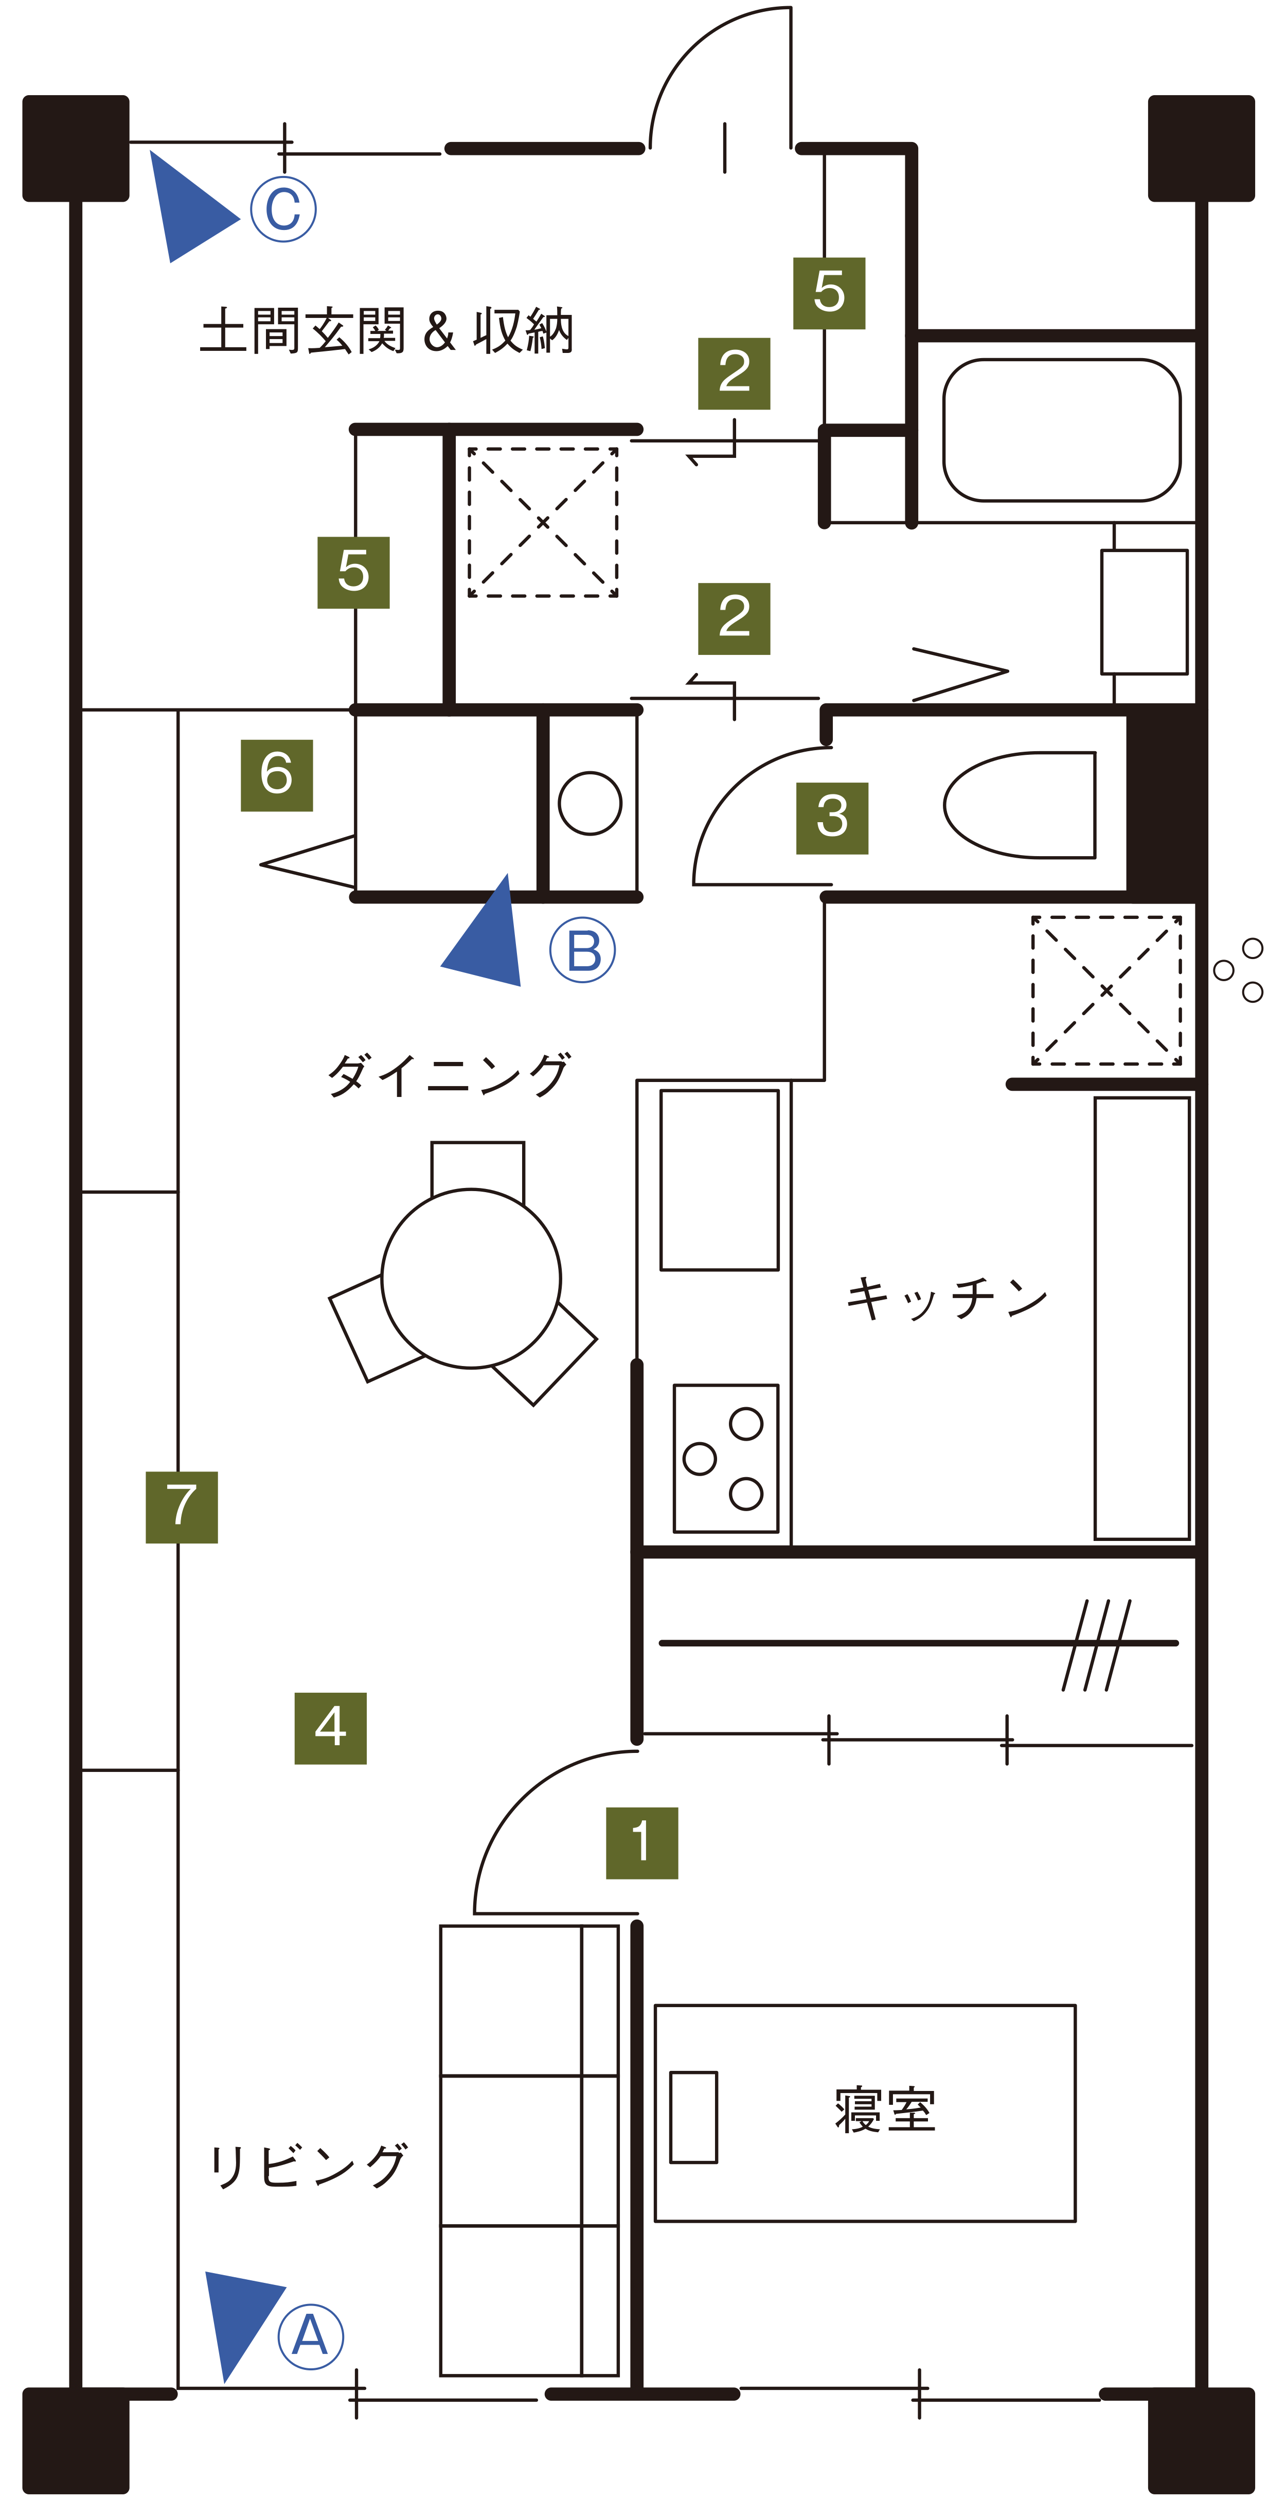 <?xml version="1.0" encoding="utf-8"?>
<!-- Generator: Adobe Illustrator 28.3.0, SVG Export Plug-In . SVG Version: 6.00 Build 0)  -->
<svg version="1.1" id="レイヤー_1" xmlns="http://www.w3.org/2000/svg" xmlns:xlink="http://www.w3.org/1999/xlink" x="0px"
	 y="0px" viewBox="0 0 426 828" style="enable-background:new 0 0 426 828;" xml:space="preserve">
<style type="text/css">
	.st0{fill:none;stroke:#FFFFFF;stroke-width:0.878;}
	.st1{fill:#FFFFFF;}
	.st2{fill:none;stroke:#FFFFFF;stroke-width:0.885;}
	.st3{fill:#231815;}
	.st4{fill:none;stroke:#231815;stroke-width:4.393;stroke-linecap:round;stroke-linejoin:round;stroke-miterlimit:10;}
	.st5{fill:none;stroke:#231815;stroke-width:1.099;stroke-linecap:round;stroke-miterlimit:10;}
	.st6{fill:none;stroke:#231815;stroke-width:1.099;stroke-linecap:round;stroke-linejoin:round;stroke-miterlimit:10;}
	.st7{fill:none;stroke:#231815;stroke-width:1.099;stroke-linecap:round;stroke-linejoin:round;}
	.st8{fill:none;stroke:#231815;stroke-width:1.099;stroke-linecap:round;stroke-linejoin:round;stroke-dasharray:4.039,4.039;}
	.st9{fill:none;stroke:#231815;stroke-width:1.099;stroke-linecap:round;stroke-linejoin:round;stroke-dasharray:4.311,4.311;}
	.st10{fill:none;stroke:#395CA3;stroke-width:0.685;}
	.st11{fill:#395CA3;}
	.st12{fill:none;stroke:#231815;stroke-width:0.685;stroke-linecap:round;stroke-linejoin:round;stroke-miterlimit:10;}
	.st13{fill:none;stroke:#231815;stroke-width:1.093;stroke-linecap:round;stroke-miterlimit:10;}
	.st14{fill:none;stroke:#231815;stroke-width:2.189;stroke-linecap:round;stroke-miterlimit:10;}
	.st15{fill:none;stroke:#231815;stroke-width:1.093;stroke-linecap:round;stroke-linejoin:round;stroke-miterlimit:10;}
	.st16{fill:none;stroke:#231815;stroke-width:4.379;stroke-linecap:round;stroke-linejoin:round;stroke-miterlimit:10;}
	.st17{fill:none;stroke:#231815;stroke-width:1.093;stroke-linecap:round;stroke-linejoin:round;}
	.st18{fill:none;stroke:#231815;stroke-width:1.093;stroke-linecap:round;stroke-linejoin:round;stroke-dasharray:4.027,4.027;}
	.st19{fill:none;stroke:#231815;stroke-width:1.093;stroke-linecap:round;stroke-linejoin:round;stroke-dasharray:4.298,4.298;}
	.st20{filter:url(#Adobe_OpacityMaskFilter);}
	.st21{fill:url(#SVGID_00000092453324354428430730000014954121896423644843_);}
	.st22{mask:url(#SVGID_00000029758312767562512970000017848143951152469159_);}
	.st23{clip-path:url(#SVGID_00000119824506050426985940000005984940979383470484_);fill:#395CA3;}
	.st24{filter:url(#Adobe_OpacityMaskFilter_00000158031272231695909590000017158578657397637310_);}
	.st25{fill:url(#SVGID_00000039135683444189931020000006320058248937384884_);}
	.st26{mask:url(#SVGID_00000039821752646445983980000013857158749313546422_);}
	.st27{clip-path:url(#SVGID_00000039846987862305218360000007716938200571401868_);fill:#395CA3;}
	.st28{filter:url(#Adobe_OpacityMaskFilter_00000182500863089842831340000000116069617397594534_);}
	.st29{fill:url(#SVGID_00000174603478039075455330000004230704419875435150_);}
	.st30{mask:url(#SVGID_00000130628403782811366700000004555285496317097891_);}
	.st31{clip-path:url(#SVGID_00000003819673114748468120000004155535284099003292_);fill:#395CA3;}
	.st32{fill:#60672A;}
</style>
<g>
	<ellipse class="st10" cx="103" cy="774" rx="10.7" ry="10.7"/>
	<g>
		<path class="st11" d="M103.7,766.3l4.9,13.3h-1.7l-1.1-3h-6.3l-1.1,3h-1.8l4.9-13.3H103.7z M102.7,767.9l-2.6,7.4h5.3L102.7,767.9
			z"/>
	</g>
	<ellipse class="st10" cx="193" cy="314.6" rx="10.7" ry="10.7"/>
	<g>
		<path class="st11" d="M194.7,308.1c2.6,0,3.8,1.6,3.8,3.4c0,2-1.4,2.6-1.9,2.9c0.7,0.3,2.4,0.9,2.4,3.3c0,1.2-0.6,3.8-4.1,3.8
			h-6.3v-13.3H194.7z M190.2,309.6v4.4h4.1c2,0,2.5-1.3,2.5-2.2c0-0.6-0.2-2.2-2.5-2.2H190.2z M190.2,315.2v4.8h4.3
			c1.7,0,2.7-1,2.7-2.4c0-1-0.5-2.4-2.8-2.4H190.2z"/>
	</g>
	<ellipse class="st10" cx="93.9" cy="69.3" rx="10.7" ry="10.7"/>
	<g>
		<path class="st11" d="M97.6,67.1c-0.2-2.8-2.1-3.5-3.5-3.5c-2.7,0-4.1,2.8-4.1,5.7c0,3.8,1.9,5.4,4.1,5.4c1,0,3.3-0.4,3.5-3.7h1.7
			c-0.2,1-0.8,5.2-5.2,5.2c-4.1,0-5.8-3.4-5.8-6.9c0-3.5,1.7-7.2,5.7-7.2c0.6,0,4.5,0,5.2,5H97.6z"/>
	</g>
	<path class="st12" d="M405.4,324.6c-1.8,0-3.2-1.4-3.2-3.2c0-1.8,1.4-3.2,3.2-3.2s3.2,1.4,3.2,3.2
		C408.6,323.1,407.2,324.6,405.4,324.6z"/>
	<path class="st12" d="M415,317.3c-1.8,0-3.2-1.4-3.2-3.2c0-1.8,1.4-3.2,3.2-3.2s3.2,1.4,3.2,3.2C418.2,315.8,416.8,317.3,415,317.3
		z"/>
	<ellipse class="st12" cx="415" cy="328.6" rx="3.2" ry="3.2"/>
	<line class="st13" x1="209.2" y1="146" x2="271.1" y2="146"/>
	<polyline class="st13" points="243.3,139 243.3,151.1 228.2,151.1 230.7,153.9 	"/>
	<line class="st13" x1="209.2" y1="231.3" x2="271.1" y2="231.3"/>
	<polyline class="st13" points="243.3,238.3 243.3,226.2 228.2,226.2 230.7,223.4 	"/>
	<rect x="362.8" y="363.6" class="st13" width="31.2" height="146.2"/>
	<rect x="146" y="737.2" class="st13" width="46.7" height="49.6"/>
	<rect x="192.7" y="737.2" class="st13" width="12.1" height="49.6"/>
	<rect x="146" y="687.6" class="st13" width="46.7" height="49.6"/>
	<rect x="192.7" y="687.6" class="st13" width="12.1" height="49.6"/>
	<rect x="146" y="637.9" class="st13" width="46.7" height="49.6"/>
	<rect x="192.7" y="637.9" class="st13" width="12.1" height="49.6"/>
	<rect x="143.1" y="378.4" class="st13" width="30.4" height="30.3"/>
	<polygon class="st13" points="109.2,430 121.8,457.6 149.5,445.1 136.9,417.5 	"/>
	<polygon class="st13" points="175.6,422.6 154.6,444.5 176.7,465.4 197.6,443.5 	"/>
	<line class="st13" x1="335.4" y1="576.2" x2="272.6" y2="576.2"/>
	<line class="st13" x1="277.3" y1="574.2" x2="213.6" y2="574.2"/>
	<line class="st13" x1="274.6" y1="584.2" x2="274.6" y2="568.3"/>
	<line class="st13" x1="394.8" y1="578.1" x2="331.8" y2="578.1"/>
	<line class="st13" x1="333.6" y1="584.2" x2="333.6" y2="568.3"/>
	<line class="st14" x1="219.3" y1="544.2" x2="389.5" y2="544.2"/>
	<line class="st13" x1="374.3" y1="530.2" x2="366.5" y2="559.7"/>
	<line class="st13" x1="367.2" y1="530.2" x2="359.4" y2="559.7"/>
	<line class="st13" x1="360.1" y1="530.2" x2="352.2" y2="559.7"/>
	<rect x="217.1" y="664.2" class="st15" width="139.1" height="71.5"/>
	<rect x="222.2" y="686.4" class="st15" width="15.2" height="29.8"/>
	<rect x="9.6" y="792.9" class="st3" width="31.1" height="31"/>
	<rect x="9.6" y="792.9" class="st16" width="31.1" height="31"/>
	<rect x="382.5" y="792.9" class="st3" width="31.1" height="31"/>
	<rect x="382.5" y="792.9" class="st16" width="31.1" height="31"/>
	<rect x="9.6" y="33.7" class="st3" width="31.1" height="31"/>
	<rect x="9.6" y="33.7" class="st16" width="31.1" height="31"/>
	<rect x="382.5" y="33.7" class="st3" width="31.1" height="31"/>
	<rect x="382.5" y="33.7" class="st16" width="31.1" height="31"/>
	<line class="st13" x1="43.3" y1="47.1" x2="96.7" y2="47.1"/>
	<line class="st13" x1="92.4" y1="51" x2="145.7" y2="51"/>
	<line class="st13" x1="94.3" y1="41" x2="94.3" y2="57"/>
	<line class="st13" x1="118.1" y1="784.9" x2="118.1" y2="800.8"/>
	<polyline class="st13" points="120.8,791 59,791 59,235.3 	"/>
	<line class="st13" x1="115.9" y1="794.9" x2="177.7" y2="794.9"/>
	<line class="st13" x1="304.6" y1="784.9" x2="304.6" y2="800.8"/>
	<line class="st13" x1="245.5" y1="791" x2="307.3" y2="791"/>
	<line class="st13" x1="302.4" y1="794.9" x2="364.2" y2="794.9"/>
	<line class="st15" x1="240.1" y1="57" x2="240.1" y2="41"/>
	<path class="st15" d="M215.4,49c0-25.7,20.9-46.5,46.6-46.5V49"/>
	<line class="st15" x1="398.1" y1="173.1" x2="273.7" y2="173.1"/>
	<path class="st15" d="M377.8,119.1c7.3,0,13.2,5.9,13.2,13.1v20.6c0,7.2-5.9,13.1-13.2,13.1h-51.9c-7.3,0-13.2-5.9-13.2-13.1v-20.6
		c0-7.2,5.9-13.1,13.2-13.1H377.8z"/>
	<polyline class="st15" points="302.7,214.9 333.8,222.3 302.7,232 	"/>
	<path class="st15" d="M362.8,249.3h-18.4c-17.4,0-31.5,7.8-31.5,17.4c0,9.6,14.1,17.4,31.5,17.4h18.3V249.3z"/>
	<polyline class="st17" points="344.4,352.4 342.2,352.4 342.2,350.2 	"/>
	<line class="st18" x1="342.2" y1="346.2" x2="342.2" y2="308"/>
	<polyline class="st17" points="342.2,306 342.2,303.8 344.4,303.8 	"/>
	<line class="st18" x1="348.5" y1="303.8" x2="386.8" y2="303.8"/>
	<polyline class="st17" points="388.8,303.8 391,303.8 391,306 	"/>
	<line class="st18" x1="391" y1="310" x2="391" y2="348.2"/>
	<polyline class="st17" points="391,350.2 391,352.4 388.8,352.4 	"/>
	<line class="st18" x1="384.8" y1="352.4" x2="346.4" y2="352.4"/>
	<line class="st17" x1="391" y1="352.4" x2="389.5" y2="350.9"/>
	<line class="st19" x1="386.4" y1="347.8" x2="345.3" y2="306.8"/>
	<line class="st17" x1="343.8" y1="305.3" x2="342.2" y2="303.8"/>
	<line class="st17" x1="391" y1="303.8" x2="389.5" y2="305.3"/>
	<line class="st19" x1="386.4" y1="308.4" x2="345.3" y2="349.3"/>
	<line class="st17" x1="343.8" y1="350.9" x2="342.2" y2="352.4"/>
	<polyline class="st17" points="157.7,197.4 155.5,197.4 155.5,195.2 	"/>
	<line class="st18" x1="155.5" y1="191.2" x2="155.5" y2="152.9"/>
	<polyline class="st17" points="155.5,150.9 155.5,148.7 157.7,148.7 	"/>
	<line class="st18" x1="161.7" y1="148.7" x2="200.1" y2="148.7"/>
	<polyline class="st17" points="202.1,148.7 204.3,148.7 204.3,150.9 	"/>
	<line class="st18" x1="204.3" y1="155" x2="204.3" y2="193.2"/>
	<polyline class="st17" points="204.3,195.2 204.3,197.4 202.1,197.4 	"/>
	<line class="st18" x1="198" y1="197.4" x2="159.7" y2="197.4"/>
	<line class="st17" x1="204.3" y1="197.4" x2="202.7" y2="195.8"/>
	<line class="st19" x1="199.7" y1="192.8" x2="158.6" y2="151.8"/>
	<line class="st17" x1="157.1" y1="150.3" x2="155.5" y2="148.7"/>
	<line class="st17" x1="204.3" y1="148.7" x2="202.7" y2="150.3"/>
	<line class="st19" x1="199.7" y1="153.3" x2="158.6" y2="194.3"/>
	<line class="st17" x1="157.1" y1="195.8" x2="155.5" y2="197.4"/>
	<line class="st15" x1="369.1" y1="223.2" x2="369.1" y2="235.1"/>
	<line class="st15" x1="369.1" y1="173.1" x2="369.1" y2="182.3"/>
	<rect x="365" y="182.3" class="st15" width="28.3" height="40.9"/>
	<rect x="211" y="357.8" class="st15" width="51.1" height="156.2"/>
	<rect x="223.4" y="458.8" class="st15" width="34.3" height="48.6"/>
	<rect x="219" y="361.2" class="st15" width="38.8" height="59.4"/>
	<path class="st15" d="M231.8,488.3c-2.8,0-5.2-2.3-5.2-5.1c0-2.8,2.3-5.1,5.2-5.1s5.2,2.3,5.2,5.1C237,486,234.6,488.3,231.8,488.3
		z"/>
	<path class="st15" d="M247.2,476.7c-2.8,0-5.2-2.3-5.2-5.1c0-2.8,2.3-5.1,5.2-5.1c2.8,0,5.2,2.3,5.2,5.1
		C252.4,474.4,250,476.7,247.2,476.7z"/>
	<path class="st15" d="M247.2,489.7c-2.8,0-5.2,2.3-5.2,5.1c0,2.8,2.3,5.1,5.2,5.1c2.8,0,5.2-2.3,5.2-5.1
		C252.4,492,250,489.7,247.2,489.7z"/>
	<line class="st13" x1="203" y1="606.6" x2="219" y2="606.6"/>
	<path class="st13" d="M211.2,580c-29.8,0-54,24.1-54,53.8h54"/>
	<line class="st13" x1="282.1" y1="270.6" x2="268.6" y2="270.6"/>
	<path class="st13" d="M275.4,247.6c-25.2,0-45.6,20.3-45.6,45.4h45.6"/>
	<polyline class="st16" points="398.1,49.2 398.1,792.9 366.2,792.9 	"/>
	<polyline class="st16" points="265.5,49.2 302,49.2 302,142.5 273.1,142.5 273.1,173.1 	"/>
	<line class="st16" x1="182.6" y1="792.9" x2="243.1" y2="792.9"/>
	<line class="st16" x1="302" y1="111.2" x2="397.4" y2="111.2"/>
	<polyline class="st16" points="25.1,49.2 25.1,792.9 56.7,792.9 	"/>
	<line class="st16" x1="211.6" y1="49.2" x2="149.4" y2="49.2"/>
	<polyline class="st16" points="398.1,235.1 273.7,235.1 273.7,244.9 	"/>
	<line class="st16" x1="273.7" y1="297.1" x2="397.4" y2="297.1"/>
	<polyline class="st16" points="397.4,514 211,514 211,576 	"/>
	<rect x="375.3" y="236.4" class="st3" width="22.1" height="60.7"/>
	<rect x="375.3" y="236.4" class="st16" width="22.1" height="60.7"/>
	<line class="st15" x1="273.1" y1="142.5" x2="273.1" y2="49.2"/>
	<line class="st16" x1="211" y1="792.9" x2="211" y2="637.9"/>
	<line class="st16" x1="211" y1="452" x2="211" y2="514"/>
	<line class="st16" x1="335.3" y1="359.1" x2="398.1" y2="359.1"/>
	<polyline class="st15" points="273.1,297.1 273.1,357.8 262.1,357.8 	"/>
	<line class="st16" x1="302" y1="173.2" x2="302" y2="142.5"/>
	<line class="st16" x1="211" y1="142.2" x2="117.7" y2="142.2"/>
	<line class="st16" x1="211" y1="235.1" x2="117.7" y2="235.1"/>
	<line class="st16" x1="117.8" y1="297.1" x2="211" y2="297.1"/>
	<line class="st16" x1="179.9" y1="297.1" x2="179.9" y2="235.1"/>
	<line class="st16" x1="148.8" y1="235.1" x2="148.8" y2="142.2"/>
	<line class="st13" x1="211" y1="297.1" x2="211" y2="235.1"/>
	<path class="st13" d="M195.5,255.9c-5.6,0-10.2,4.6-10.2,10.2c0,5.6,4.6,10.2,10.2,10.2c5.6,0,10.2-4.6,10.2-10.2
		C205.8,260.5,201.2,255.9,195.5,255.9z"/>
	<line class="st13" x1="117.8" y1="297.1" x2="117.8" y2="142.2"/>
	<line class="st13" x1="25.1" y1="235.1" x2="117.8" y2="235.1"/>
	<polyline class="st15" points="117.5,293.9 86.4,286.4 117.5,276.8 	"/>
	<path class="st1" d="M156.1,393.9c16.4,0,29.6,13.2,29.6,29.6c0,16.3-13.3,29.6-29.6,29.6s-29.6-13.2-29.6-29.6
		C126.5,407.1,139.8,393.9,156.1,393.9"/>
	<path class="st13" d="M156.1,393.9c16.4,0,29.6,13.2,29.6,29.6c0,16.3-13.3,29.6-29.6,29.6s-29.6-13.2-29.6-29.6
		C126.5,407.1,139.8,393.9,156.1,393.9z"/>
	<line class="st13" x1="24.4" y1="586.3" x2="59" y2="586.3"/>
	<line class="st13" x1="24.4" y1="394.8" x2="59" y2="394.8"/>
	<g>
		<path class="st3" d="M72.3,711.3c0.1,0,0.4,0.1,0.4,0.2c0,0.1,0,0.1-0.3,0.4v7.6h-1.4v-8.3L72.3,711.3z M73,723.8
			c2-0.8,2.8-1.3,3.5-2.1c1-1.2,1.7-2.7,1.7-5.4c0-0.5-0.1-2.9-0.1-3.3c0-0.5,0-0.6-0.1-2l1.4,0.1c0.1,0,0.4,0,0.4,0.2
			c0,0.1,0,0.1-0.3,0.5c0,5,0,6.7-0.7,8.7c-0.9,2.5-3.2,3.7-4.9,4.6L73,723.8z"/>
		<path class="st3" d="M88.9,720.7c0,2.1,0.7,2.2,3,2.2c3.1,0,4-0.2,6.3-0.6v1.6c-1.9,0.3-3.1,0.3-7,0.3c-3.1,0-3.7-0.9-3.7-3.3
			v-9.7l1.5,0.3c0.2,0.1,0.5,0.1,0.5,0.3c0,0.1-0.1,0.1-0.5,0.4v4.5c3.2-0.4,5.2-1.1,8-2.5l0.9,1.2c0,0.1,0.1,0.2,0.1,0.3
			c0,0.1-0.1,0.2-0.2,0.2c0,0-0.4-0.1-0.4-0.1c-4.3,1.5-6.4,1.9-8.3,2.2V720.7z M97.2,713.1c-0.4-0.4-1.1-1.1-1.6-1.6l0.7-0.8
			c0.5,0.4,1.2,1,1.6,1.5L97.2,713.1z M99.4,712c-0.4-0.4-1-1-1.6-1.5l0.7-0.8c0.6,0.5,1.3,1.2,1.6,1.5L99.4,712z"/>
		<path class="st3" d="M117.2,716.8c-2,2-4.1,4.1-11.5,6.7c0,0-0.2,0.5-0.3,0.5c-0.1,0-0.2-0.2-0.3-0.4l-0.6-1.4
			c1.7-0.3,3.6-0.6,6.9-2.5c3-1.7,4.3-3,5.3-4.1L117.2,716.8z M108,715.4c-0.9-1.1-1.9-2-2.9-3l1-1c0.5,0.5,2,1.8,3,3.1L108,715.4z"
			/>
		<path class="st3" d="M132.1,713c0.2,0,0.3,0,0.7-0.1l0.8,1c-0.6,0.5-0.7,0.8-0.9,1c-1.4,3.8-2.3,5.4-4.4,7.4
			c-1.2,1.2-2,1.7-3.5,2.5l-1.3-1c1.5-0.8,3.3-1.6,5.2-4c1.8-2.3,2.3-4.1,2.6-5.7h-5.2c-0.8,1.1-1.6,2.1-3.5,3.7l-1.1-0.9
			c1-0.7,2-1.6,3.2-3.2c1-1.4,1.3-2.4,1.6-3.1l1.3,0.5c0.3,0.1,0.3,0.2,0.3,0.3c0,0.1-0.2,0.2-0.6,0.2c-0.3,0.6-0.4,0.8-0.6,1.2
			H132.1z M131.7,709.9c0.4,0.5,1,1.1,1.4,1.7l-0.9,0.7c-0.2-0.3-0.7-1.1-1.4-1.7L131.7,709.9z M133.8,709.5
			c0.5,0.5,1.1,1.3,1.4,1.7l-0.9,0.7c-0.3-0.5-0.8-1.1-1.4-1.7L133.8,709.5z"/>
	</g>
	<g>
		<path class="st3" d="M291.5,425.2l0.3,1.2l-4.2,0.8l0.7,2.7l5.3-0.9l0.3,1.2l-5.3,1l1.5,5.8l-1.3,0.3l-1.6-5.9l-6.1,1.1l-0.2-1.2
			l6.1-1l-0.7-2.7l-4.5,0.8l-0.2-1.2l4.4-0.8l-0.9-3.3l1.5-0.2c0.1,0,0.4-0.1,0.4,0.2c0,0.1,0,0.1-0.3,0.5l0.6,2.6L291.5,425.2z"/>
		<path class="st3" d="M300.6,428.6c0.3,0.4,0.8,1.4,1.2,2.5l-1,0.5c-0.4-1.1-0.9-2-1.2-2.5L300.6,428.6z M301.8,436.8
			c1.5-0.5,3.1-1.1,4.7-3.4c1.5-2.1,1.7-4,1.9-5.6l0.9,0.3c0.4,0.1,0.5,0.2,0.5,0.3c0,0.1-0.1,0.1-0.4,0.3c-0.5,1.7-1.1,3.8-2.2,5.3
			c-1.5,2.1-3,2.9-4.5,3.6L301.8,436.8z M303.9,427.8c0.3,0.5,0.9,1.4,1.2,2.5l-1,0.4c-0.4-1.1-1-2.1-1.2-2.5L303.9,427.8z"/>
		<path class="st3" d="M329.1,428.6v1.3h-5.6c-0.2,1.4-0.5,2.8-1.6,4.3c-1.1,1.5-2.4,2.1-3.5,2.7l-1.5-1.1c1.3-0.4,2.6-0.8,3.7-2.1
			c1.1-1.3,1.3-2.6,1.5-3.8h-6.5v-1.3h6.6c0-0.4,0-0.8,0-1.4c0-0.7,0-1.1,0-1.6c-2.2,0.5-3.2,0.7-4.7,0.9l-0.7-1.3
			c1.3,0,2.6-0.1,5-0.7c2.1-0.5,3.1-1,3.8-1.4l1,0.8c0,0,0.2,0.2,0.2,0.3c0,0.1-0.1,0.2-0.2,0.2s-0.2,0-0.5-0.1
			c-1.2,0.4-1.5,0.5-2.6,0.9c0,0.5,0,1,0,1.8s0,1.2,0,1.6H329.1z"/>
		<path class="st3" d="M346.7,429.1c-2,2-4.1,4.1-11.5,6.7c0,0-0.2,0.5-0.3,0.5c-0.1,0-0.2-0.2-0.3-0.4l-0.6-1.4
			c1.7-0.3,3.6-0.6,6.9-2.5c3-1.7,4.3-3,5.3-4.1L346.7,429.1z M337.5,427.7c-0.9-1.1-1.9-2-2.9-3l1-1c0.5,0.5,2,1.8,3,3.1
			L337.5,427.7z"/>
	</g>
	<g>
		<path class="st3" d="M280,694l1.4,0.2c0,0,0.2,0,0.2,0.2s-0.2,0.3-0.4,0.3v11.8H280v-4.8c-0.4,0.5-0.8,1-2,2.1
			c-0.1,0.7-0.2,0.8-0.3,0.8c-0.1,0-0.2-0.1-0.2-0.1l-0.8-1.2c1.2-0.9,2.2-1.8,3.3-3V694z M277.6,696.6c0.9,0.7,1.6,1.4,2.1,2
			l-0.9,0.8c-0.7-0.8-1.5-1.5-2-2L277.6,696.6z M283.9,690.6l1.5,0.1c0.1,0,0.2,0,0.2,0.2c0,0.2-0.2,0.3-0.4,0.4v0.8h6.7v3.7h-1.3
			v-2.6h-12.2v2.6h-1.3V692h6.7V690.6z M290.2,702.4v-1.8h-7v1.8H282v-2.8h9.4v2.8H290.2z M282.2,705.2c1.8-0.1,3.1-0.5,3.6-0.9
			c-0.5-0.5-1-1.2-1.1-1.4l0.7-0.4h-1.9v-1h5.7l0.3,0.3c-0.5,1-1,1.7-1.9,2.5c1.3,0.7,2.6,0.8,3.9,0.9l-0.6,1
			c-2-0.2-3.1-0.5-4.2-1.2c-1.3,0.8-2.8,1.1-3.9,1.3L282.2,705.2z M283.1,698.7v-1h5.6v-0.8h-5.5v-1h5.5v-0.8h-5.7v-1h6.8v4.6H283.1
			z M285.7,702.5c0.3,0.5,0.6,0.9,1.1,1.3c0.5-0.4,0.9-0.8,1.1-1.3H285.7z"/>
		<path class="st3" d="M301.4,699.7l1.4,0c0.3,0,0.4,0.2,0.4,0.2c0,0.1-0.3,0.2-0.5,0.3v1.3h4.7v1.1h-4.7v1.9h7v1.1h-15.3v-1.1h7
			v-1.9h-4.7v-1.1h4.7V699.7z M301.4,690.8l1.3,0.1c0.1,0,0.3,0,0.3,0.2c0,0.1-0.1,0.2-0.3,0.3v1.1h6.7v4.4h-1.3v-3.3h-12.3v3.5
			h-1.3v-4.7h6.7V690.8z M306.8,700.5c-0.3-0.5-0.5-0.9-1.1-1.5c-2.5,0.4-6.2,0.8-8.9,1.1c-0.1,0.2-0.2,0.3-0.3,0.3
			c-0.1,0-0.1-0.1-0.2-0.2l-0.4-1.3c0.6,0,1.2,0,2.8-0.1c0.8-1.1,1.2-1.8,1.6-2.6h-3.4V695h10.4v1.1H302c-0.6,1-1.1,1.7-1.8,2.5
			c2.5-0.2,3.5-0.4,4.8-0.6c-0.6-0.6-0.8-0.8-1-1l0.8-0.8c1.4,1.2,2.3,2.2,3.1,3.6L306.8,700.5z"/>
	</g>
	<g>
		<path class="st3" d="M73.3,101.5l1.4,0.1c0.5,0,0.5,0.2,0.5,0.2c0,0.2-0.2,0.3-0.6,0.4v5.1h6v1.2h-6v6.5h7v1.2H66.3v-1.2h7v-6.5
			h-5.9v-1.2h5.9V101.5z"/>
		<path class="st3" d="M90.8,101.9v5.5h-5.3v9.8h-1.2v-15.2H90.8z M89.6,103h-4.1v1.2h4.1V103z M89.6,106.4v-1.3h-4.1v1.3H89.6z
			 M89.3,115.6h-1.2V109h6.8v5.6h-5.6V115.6z M93.6,110.1h-4.3v1.2h4.3V110.1z M93.6,112.3h-4.3v1.3h4.3V112.3z M95.7,115.8
			c0.3,0,0.6,0.1,0.9,0.1c0.6,0,0.9-0.1,0.9-0.6v-7.9h-5.4v-5.5h6.6v13.2c0,1.6-0.1,1.9-2.4,2L95.7,115.8z M97.5,103h-4.2v1.2h4.2
			V103z M97.5,105.1h-4.2v1.3h4.2V105.1z"/>
		<path class="st3" d="M108.4,105.1l1.1,0.8c0.2,0.1,0.2,0.2,0.2,0.3c0,0.1-0.1,0.2-0.6,0.2c-0.7,0.9-1.5,2-2.5,3.3
			c1.4,1.4,1.6,1.8,2,2.2c1.6-2.1,2.6-3.5,3.6-5.1l1.3,0.9c0.2,0.1,0.2,0.2,0.2,0.3c0,0.2-0.4,0.2-0.7,0.2c-2.2,3.1-3.7,4.8-5.4,6.8
			c3.3-0.3,4.7-0.4,5.8-0.5c-0.7-0.9-1.1-1.3-1.9-2l0.9-0.8c1.7,1.4,3.1,3,4.1,4.9l-1,0.8c-0.7-1-0.8-1.2-1.2-1.8
			c-5.1,0.6-8.3,0.9-11.3,1.2c-0.1,0.2-0.2,0.4-0.4,0.4c-0.2,0-0.2-0.2-0.2-0.3l-0.3-1.6c0.6,0,1.2,0.1,3.8-0.1
			c0.3-0.3,0.8-0.7,2-2.2c-1-1.2-2.4-2.7-4.3-4.2l0.9-1c0.2,0.2,0.4,0.3,1.4,1.2c0.2-0.2,1.6-2.1,2.3-3.7h-7v-1.2h7.1v-2.7l1.5,0.1
			c0.2,0,0.4,0.1,0.4,0.2c0,0.1-0.2,0.2-0.4,0.3v2.1h7.2v1.2H108.4z"/>
		<path class="st3" d="M120.4,117.2h-1.2v-15.2h6.2v5.4h-5V117.2z M124.3,104.2V103h-3.8v1.2H124.3z M124.3,106.3v-1.2h-3.8v1.2
			H124.3z M127.4,113c0.9,1.2,2.2,1.8,3.6,2.3l-0.7,1c-1-0.4-2.2-0.9-3.7-2.6c-0.8,1.5-2.2,2.4-3.5,2.9l-1-0.9
			c1.2-0.3,2.8-1.1,3.6-2.7H122v-1h3.9c0.1-0.5,0.1-0.7,0.1-1.1v-0.3h-3.3v-1h1.6c-0.1-0.3-0.4-0.7-0.8-1.2l0.9-0.6
			c0.4,0.3,0.7,0.7,1.1,1.4l-0.5,0.4h3l-0.5-0.4c0.5-0.5,0.8-1,1-1.4l0.9,0.5c0.1,0.1,0.2,0.2,0.2,0.2c0,0.2-0.3,0.2-0.4,0.2
			c-0.1,0.2-0.3,0.4-0.6,0.8h1.6v1h-3v0.4c0,0.5,0,0.7-0.1,1h3.8v1H127.4z M130.8,115.8c0.3,0,1,0.1,1.2,0.1c0.5,0,0.5-0.3,0.5-0.8
			v-7.9h-5.1v-5.4h6.3v13.2c0,1.3,0,2.1-2.3,2L130.8,115.8z M132.5,103h-3.9v1.2h3.9V103z M132.5,105.1h-3.9v1.2h3.9V105.1z"/>
		<path class="st3" d="M149.3,115.9l-1-1.3c-1,1-2.3,1.7-3.7,1.7c-2.8,0-4-2.1-4-3.9c0-2.2,1.4-3.2,2.9-4.1
			c-0.9-1.1-1.3-1.8-1.3-2.7c0-1.4,1-2.7,2.9-2.7c2.3,0,2.8,1.9,2.8,2.6c0,1.4-1.4,2.5-2.4,3.2l2.6,3.4c0.3-0.8,0.4-1.4,0.4-2h1.6
			c-0.3,1.9-0.7,2.7-1,3.3l1.9,2.5H149.3z M144.3,109.3c-1.1,0.6-2,1.7-2,3c0,1.4,1.2,2.7,2.5,2.7c0.3,0,1.5-0.1,2.6-1.6
			L144.3,109.3z M145,104.1c-0.7,0-1.2,0.7-1.2,1.3c0,0.6,0.4,1.3,0.9,2.1c0.4-0.3,1.5-1.1,1.5-2C146.2,105.1,145.9,104.1,145,104.1
			z"/>
		<path class="st3" d="M161.1,101.4l1.3,0.2c0.1,0,0.4,0.1,0.4,0.3c0,0.2-0.2,0.3-0.4,0.4v14.9h-1.3v-4.9c-1.1,0.6-2.2,1.2-3.4,1.8
			c-0.1,0.2-0.2,0.4-0.4,0.4c-0.1,0-0.2-0.1-0.2-0.3l-0.4-1.2c0.4-0.2,0.8-0.3,1.2-0.5v-9.2l1.4,0.3c0.1,0,0.3,0.1,0.3,0.2
			c0,0.2-0.2,0.3-0.4,0.4v7.7c0.8-0.4,1.2-0.6,1.9-0.9V101.4z M172.1,116.9c-1.9-1-2.8-1.7-4-3.1c-1.4,1.5-2.3,2.1-4.1,3.1l-1-1.1
			c2.1-0.8,3.1-1.6,4.4-3c-1.1-2-1.7-3.8-2.1-7.5l1.3-0.3c0.4,3.4,0.9,5,1.7,6.7c1.5-2.5,2.1-5.4,2.4-7.9h-6.9v-1.2h7.9l0.5,0.6
			c-0.1,0.7-0.4,2.7-1,5c-0.9,2.8-1.7,4.1-2.1,4.6c1.2,1.5,2.2,2.2,4.1,3L172.1,116.9z"/>
		<path class="st3" d="M180,110.5c-0.2-0.6-0.2-0.6-0.3-0.9c-0.1,0-1.2,0.2-1.4,0.3v7.2h-1.2v-7c-0.7,0.1-1.4,0.3-2,0.4
			c-0.1,0.1-0.2,0.4-0.4,0.4c-0.1,0-0.2-0.2-0.2-0.3l-0.4-1.2c0.5,0,0.9,0,1.5-0.1c0.4-0.5,0.9-1.1,1.3-1.9c-1-1-2.1-1.8-2.5-2.1
			l0.7-0.9c0.1,0.1,0.1,0.1,0.6,0.5c0.8-1.2,1.3-2.1,1.9-3.3l1.1,0.6c0.1,0,0.2,0.1,0.2,0.2c0,0.2-0.2,0.2-0.4,0.2
			c-0.9,1.5-1.5,2.4-1.9,3c0.3,0.3,0.6,0.5,1.1,0.9c0.4-0.6,1.1-1.7,1.6-2.6l1,0.7c0,0,0.2,0.1,0.2,0.2c0,0.2-0.2,0.2-0.5,0.2
			c-0.9,1.2-2.2,3.1-3,4.2c0.9-0.1,1.4-0.3,2.3-0.5c-0.2-0.5-0.4-0.7-0.6-1.2l0.9-0.5c0.7,1.1,1.1,2,1.5,3.1L180,110.5z
			 M176.5,111.9c-0.2,1.9-0.5,3.2-0.8,4.4l-1.2-0.3c0.5-2,0.7-3.3,0.8-4.8l1.3,0.2c0.1,0,0.2,0.1,0.2,0.2
			C176.8,111.7,176.7,111.8,176.5,111.9z M179.4,115.6c-0.1-1.3-0.2-2.3-0.6-3.9l1-0.3c0.2,0.6,0.5,1.7,0.7,3.9L179.4,115.6z
			 M188,116.9c-0.5,0-1.1,0-1.6,0l-0.2-1.4c1.2,0.2,1.6,0.2,1.6,0.2c0.4,0,0.5-0.2,0.5-0.6v-3.2l-0.5,0.7c-1.5-1-2.3-2.4-2.6-3.3
			c-0.4,1.1-1,2.5-2.3,3.4l-0.7-0.6v4.7h-1.2v-12.4h3.6c0-1,0-2-0.1-2.9l1.4,0.2c0.2,0,0.4,0.1,0.4,0.2c0,0.1-0.1,0.2-0.4,0.3
			c-0.1,0.7-0.1,0.8-0.1,2.1h3.6v11.2C189.5,116.4,189.2,116.9,188,116.9z M182.2,105.6v5.9c0.9-0.5,1.6-1.7,2-2.8
			c0.3-1.1,0.4-2,0.4-3.1H182.2z M188.3,105.6h-2.5c0,1.1,0,4.5,2.5,5.7V105.6z"/>
	</g>
	<g>
		<path class="st3" d="M120.7,353.2c-0.3,0.3-0.3,0.3-0.4,0.5c-1.3,2.9-1.6,3.4-2.3,4.4c0.4,0.3,1,0.7,1.7,1.4l-0.9,1
			c-0.8-0.8-1.3-1.2-1.6-1.4c-2.6,3-4.6,3.8-6.6,4.4l-1-1.2c0.9-0.2,2-0.5,3.5-1.4c1.5-0.9,2.3-1.8,2.9-2.6c-0.6-0.4-1.5-1-3-1.6
			l0.8-1c0.9,0.4,1.5,0.8,3,1.6c1-1.6,1.5-2.7,1.9-4h-5.1c-1.7,2.2-2.7,3-3.6,3.7l-1.2-0.9c1.1-0.8,2.2-1.5,3.6-3.5
			c1.2-1.6,1.6-2.6,1.8-3.2l1.3,0.6c0.1,0.1,0.3,0.2,0.3,0.3c0,0.2-0.1,0.2-0.6,0.3c-0.2,0.4-0.6,1-1,1.6h4.3c0.2,0,0.7-0.1,1.1-0.2
			L120.7,353.2z M120.2,351.8c-0.5-0.6-1-1.2-1.5-1.7l0.9-0.7c0.6,0.5,1.1,1.1,1.5,1.7L120.2,351.8z M122.2,351
			c-0.5-0.6-1-1.2-1.5-1.7l0.9-0.7c0.4,0.4,1,1,1.5,1.7L122.2,351z"/>
		<path class="st3" d="M131.5,363.4v-8.5c-2,1.4-3.3,2.1-4.8,2.8l-1.3-1.1c1.5-0.5,3.1-1,5.8-3c2.4-1.8,3.6-3.2,4.5-4.2l1.2,1
			c0.1,0,0.2,0.2,0.2,0.3c0,0.1,0,0.1-0.2,0.1c-0.1,0-0.2,0-0.4-0.1c-1.5,1.4-2,1.9-3.5,3.1v9.5H131.5z"/>
		<path class="st3" d="M141.8,359.7h13.3v1.4h-13.3V359.7z M143.7,353.1v-1.4h9.7v1.4H143.7z"/>
		<path class="st3" d="M172.1,355.6c-2,2-4.1,4.1-11.5,6.7c0,0-0.2,0.5-0.3,0.5c-0.1,0-0.2-0.2-0.3-0.4l-0.6-1.4
			c1.7-0.3,3.6-0.6,6.9-2.5c3-1.7,4.3-3,5.3-4.1L172.1,355.6z M162.9,354.1c-0.9-1.1-1.9-2-2.9-3l1-1c0.5,0.5,2,1.8,3,3.1
			L162.9,354.1z"/>
		<path class="st3" d="M186.1,351.7c0.2,0,0.3,0,0.7-0.1l0.8,1c-0.6,0.5-0.7,0.8-0.9,1c-1.4,3.8-2.3,5.4-4.4,7.4
			c-1.2,1.2-2,1.7-3.5,2.5l-1.3-1c1.5-0.8,3.3-1.6,5.2-4c1.8-2.3,2.3-4.1,2.6-5.7h-5.2c-0.8,1.1-1.6,2.1-3.5,3.7l-1.1-0.9
			c1-0.7,2-1.6,3.2-3.2c1-1.4,1.3-2.4,1.6-3.1l1.3,0.5c0.3,0.1,0.3,0.2,0.3,0.3c0,0.1-0.2,0.2-0.6,0.2c-0.3,0.6-0.4,0.8-0.6,1.2
			H186.1z M185.7,348.6c0.4,0.5,1,1.1,1.4,1.7l-0.9,0.7c-0.2-0.3-0.7-1.1-1.4-1.7L185.7,348.6z M187.9,348.3
			c0.5,0.5,1.1,1.3,1.4,1.7l-0.9,0.7c-0.3-0.5-0.8-1.1-1.4-1.7L187.9,348.3z"/>
	</g>
	<defs>
		<filter id="Adobe_OpacityMaskFilter" filterUnits="userSpaceOnUse" x="33.4" y="725.7" width="100.7" height="93">
			<feFlood  style="flood-color:white;flood-opacity:1" result="back"/>
			<feBlend  in="SourceGraphic" in2="back" mode="normal"/>
		</filter>
	</defs>
	
		<mask maskUnits="userSpaceOnUse" x="33.4" y="725.7" width="100.7" height="93" id="SVGID_00000115495965984686617000000015458928912086685625_">
		<g class="st20">
			
				<linearGradient id="SVGID_00000133507647696781864900000002826899700587264163_" gradientUnits="userSpaceOnUse" x1="265.561" y1="284.188" x2="268.246" y2="284.188" gradientTransform="matrix(2.655 -12.491 -12.491 -2.655 2676.407 4808.598)">
				<stop  offset="0" style="stop-color:#FFFFFF"/>
				<stop  offset="0.193" style="stop-color:#FFFFFF"/>
				<stop  offset="0.288" style="stop-color:#FBFBFB"/>
				<stop  offset="0.389" style="stop-color:#EEEEEE"/>
				<stop  offset="0.492" style="stop-color:#D9D9D9"/>
				<stop  offset="0.597" style="stop-color:#BBBBBB"/>
				<stop  offset="0.703" style="stop-color:#959595"/>
				<stop  offset="0.81" style="stop-color:#676767"/>
				<stop  offset="0.916" style="stop-color:#313131"/>
				<stop  offset="1" style="stop-color:#000000"/>
			</linearGradient>
			<polygon style="fill:url(#SVGID_00000133507647696781864900000002826899700587264163_);" points="-831,806.3 -591.1,-318.8 
				648.2,-56.1 408.3,1069 			"/>
		</g>
	</mask>
	<g style="mask:url(#SVGID_00000115495965984686617000000015458928912086685625_);">
		<g>
			<defs>
				<rect id="SVGID_00000054245388985893659920000017276468078052049849_" x="33.4" y="725.7" width="100.7" height="93"/>
			</defs>
			<clipPath id="SVGID_00000166648479811263578260000006156704660208787351_">
				<use xlink:href="#SVGID_00000054245388985893659920000017276468078052049849_"  style="overflow:visible;"/>
			</clipPath>
			<polygon style="clip-path:url(#SVGID_00000166648479811263578260000006156704660208787351_);fill:#395CA3;" points="95,757.5 
				68,752.3 74.3,789.6 			"/>
		</g>
	</g>
	<defs>
		
			<filter id="Adobe_OpacityMaskFilter_00000081646898921937858530000000993571493607333789_" filterUnits="userSpaceOnUse" x="107.5" y="260.6" width="100.6" height="90.9">
			<feFlood  style="flood-color:white;flood-opacity:1" result="back"/>
			<feBlend  in="SourceGraphic" in2="back" mode="normal"/>
		</filter>
	</defs>
	
		<mask maskUnits="userSpaceOnUse" x="107.5" y="260.6" width="100.6" height="90.9" id="SVGID_00000034056853703501737300000013101015654480070583_">
		<g style="filter:url(#Adobe_OpacityMaskFilter_00000081646898921937858530000000993571493607333789_);">
			
				<linearGradient id="SVGID_00000001641962076371449220000009949995807404185221_" gradientUnits="userSpaceOnUse" x1="347.092" y1="188.614" x2="349.777" y2="188.614" gradientTransform="matrix(-3.305 12.335 12.335 3.305 -1232.269 -4673.288)">
				<stop  offset="0" style="stop-color:#FFFFFF"/>
				<stop  offset="0.193" style="stop-color:#FFFFFF"/>
				<stop  offset="0.288" style="stop-color:#FBFBFB"/>
				<stop  offset="0.389" style="stop-color:#EEEEEE"/>
				<stop  offset="0.492" style="stop-color:#D9D9D9"/>
				<stop  offset="0.597" style="stop-color:#BBBBBB"/>
				<stop  offset="0.703" style="stop-color:#959595"/>
				<stop  offset="0.81" style="stop-color:#676767"/>
				<stop  offset="0.916" style="stop-color:#313131"/>
				<stop  offset="1" style="stop-color:#000000"/>
			</linearGradient>
			<polygon style="fill:url(#SVGID_00000001641962076371449220000009949995807404185221_);" points="692.3,-33.7 382.4,1119.9 
				-875.1,783.9 -565.1,-369.7 			"/>
		</g>
	</mask>
	<g style="mask:url(#SVGID_00000034056853703501737300000013101015654480070583_);">
		<g>
			<defs>
				<rect id="SVGID_00000060717958719196509210000016666424503333418131_" x="107.5" y="260.6" width="100.6" height="90.9"/>
			</defs>
			<clipPath id="SVGID_00000031906333073108378550000010725793160690136194_">
				<use xlink:href="#SVGID_00000060717958719196509210000016666424503333418131_"  style="overflow:visible;"/>
			</clipPath>
			<polygon style="clip-path:url(#SVGID_00000031906333073108378550000010725793160690136194_);fill:#395CA3;" points="145.8,320.1 
				172.5,326.8 168.2,289.1 			"/>
		</g>
	</g>
	<defs>
		
			<filter id="Adobe_OpacityMaskFilter_00000171698223116465260980000003124585598237677961_" filterUnits="userSpaceOnUse" x="17.9" y="21.8" width="73.5" height="93.8">
			<feFlood  style="flood-color:white;flood-opacity:1" result="back"/>
			<feBlend  in="SourceGraphic" in2="back" mode="normal"/>
		</filter>
	</defs>
	
		<mask maskUnits="userSpaceOnUse" x="17.9" y="21.8" width="73.5" height="93.8" id="SVGID_00000170274895752611876720000009697746966395637905_">
		<g style="filter:url(#Adobe_OpacityMaskFilter_00000171698223116465260980000003124585598237677961_);">
			
				<linearGradient id="SVGID_00000124844762769701740900000009225827376420111540_" gradientUnits="userSpaceOnUse" x1="304.459" y1="172.856" x2="307.148" y2="172.856" gradientTransform="matrix(6.577 10.946 10.946 -6.577 -4091.815 -1996.858)">
				<stop  offset="0" style="stop-color:#FFFFFF"/>
				<stop  offset="0.193" style="stop-color:#FFFFFF"/>
				<stop  offset="0.288" style="stop-color:#FBFBFB"/>
				<stop  offset="0.389" style="stop-color:#EEEEEE"/>
				<stop  offset="0.492" style="stop-color:#D9D9D9"/>
				<stop  offset="0.597" style="stop-color:#BBBBBB"/>
				<stop  offset="0.703" style="stop-color:#959595"/>
				<stop  offset="0.81" style="stop-color:#676767"/>
				<stop  offset="0.916" style="stop-color:#313131"/>
				<stop  offset="1" style="stop-color:#000000"/>
			</linearGradient>
			<polygon style="fill:url(#SVGID_00000124844762769701740900000009225827376420111540_);" points="165.4,-578.6 873.6,596.7 
				-348.2,1328.8 -1056.4,153.5 			"/>
		</g>
	</mask>
	<g style="mask:url(#SVGID_00000170274895752611876720000009697746966395637905_);">
		<g>
			<defs>
				<rect id="SVGID_00000132084974146132338500000012713760011336783532_" x="17.9" y="21.8" width="73.5" height="93.8"/>
			</defs>
			<clipPath id="SVGID_00000026156956855672226710000012517251350044517046_">
				<use xlink:href="#SVGID_00000132084974146132338500000012713760011336783532_"  style="overflow:visible;"/>
			</clipPath>
			<polygon style="clip-path:url(#SVGID_00000026156956855672226710000012517251350044517046_);fill:#395CA3;" points="56.4,87.2 
				79.8,72.6 49.6,49.6 			"/>
		</g>
	</g>
	<rect x="200.8" y="598.6" class="st32" width="23.9" height="23.8"/>
	<g>
		<path class="st1" d="M214,616.1h-1.6v-9.4h-2.7v-1.3c1.4-0.1,2.6-0.4,3-2.5h1.3V616.1z"/>
	</g>
	<rect x="263.8" y="259.2" class="st32" width="23.9" height="23.8"/>
	<g>
		<path class="st1" d="M272.6,272.4c0.1,1,0.3,3.2,3.1,3.2c2.4,0,3.3-1.4,3.3-2.7c0-2.2-1.9-2.6-2.9-2.6h-1.3v-1.3h1.1
			c1.8,0,2.8-1,2.8-2.3c0-1.4-1.2-2.2-2.8-2.2c-2.8,0-3,2-3.1,2.8h-1.7c0.1-0.8,0.4-4.3,4.9-4.3c2.5,0,4.4,1.4,4.4,3.5
			c0,2.3-1.8,2.8-2.4,3c1.7,0.4,2.6,1.6,2.6,3.3c0,1.8-1,4.2-4.8,4.2c-1.6,0-4.7-0.2-5-4.7H272.6z"/>
	</g>
	<rect x="231.3" y="111.9" class="st32" width="23.9" height="23.8"/>
	<g>
		<path class="st1" d="M248.2,128v1.4h-9.8c0.1-2.7,1.6-3.8,4.1-5.5c3.3-2.2,4-2.7,4-4.2c0-1.7-1.5-2.4-2.9-2.4
			c-3.1,0-3.2,2.7-3.3,3.6h-1.7c0.1-3.2,1.9-5.1,5-5.1c2.6,0,4.6,1.4,4.6,3.9c0,1.7-0.7,2.8-3.5,4.5c-3.1,1.9-3.7,2.6-4.1,3.7H248.2
			z"/>
	</g>
	<rect x="231.3" y="193.1" class="st32" width="23.9" height="23.8"/>
	<g>
		<path class="st1" d="M248.2,209.1v1.4h-9.8c0.1-2.7,1.6-3.8,4.1-5.5c3.3-2.2,4-2.7,4-4.2c0-1.7-1.5-2.4-2.9-2.4
			c-3.1,0-3.2,2.7-3.3,3.6h-1.7c0.1-3.2,1.9-5.1,5-5.1c2.6,0,4.6,1.4,4.6,3.9c0,1.7-0.7,2.8-3.5,4.5c-3.1,1.9-3.7,2.6-4.1,3.7H248.2
			z"/>
	</g>
	<rect x="105.2" y="177.8" class="st32" width="23.9" height="23.8"/>
	<g>
		<path class="st1" d="M121.4,183.6h-6l-0.8,4.3c0.8-0.8,1.9-1.2,3-1.2c2.3,0,4.5,1.6,4.5,4.4c0,2.3-1.5,4.6-4.8,4.6
			c-1.8,0-3.1-0.7-3.9-1.4c-0.9-0.8-1.1-1.9-1.2-2.7h1.8c0.2,1.7,1.4,2.6,3.1,2.6c1.5,0,3.2-0.8,3.2-3.2c0-1.8-1.1-3.1-3.1-3.1
			c-1.6,0-2.4,0.9-2.8,1.3h-1.8l1.3-7.1h7.4V183.6z"/>
	</g>
	<rect x="262.8" y="85.3" class="st32" width="23.9" height="23.8"/>
	<g>
		<path class="st1" d="M279,91.1h-6l-0.8,4.3c0.8-0.8,1.9-1.2,3-1.2c2.3,0,4.5,1.6,4.5,4.4c0,2.3-1.5,4.6-4.8,4.6
			c-1.8,0-3.1-0.7-3.9-1.4c-0.9-0.8-1.1-1.9-1.2-2.7h1.8c0.2,1.7,1.4,2.6,3.1,2.6c1.5,0,3.2-0.8,3.2-3.2c0-1.8-1.1-3.1-3.1-3.1
			c-1.6,0-2.4,0.9-2.8,1.3h-1.8l1.3-7.1h7.4V91.1z"/>
	</g>
	<rect x="97.6" y="560.6" class="st32" width="23.9" height="23.8"/>
	<g>
		<path class="st1" d="M112.5,573.5h2.1v1.4h-2.1v3.1h-1.6V575h-6.4v-1.5l6.3-8.5h1.7V573.5z M110.8,573.5v-6.4l-4.8,6.4H110.8z"/>
	</g>
	<rect x="79.8" y="245" class="st32" width="23.9" height="23.8"/>
	<g>
		<path class="st1" d="M94.8,252.7c-0.2-1.6-1.3-2.3-2.7-2.3c-3.3,0-3.5,3.5-3.7,5.2c0.4-0.5,1.3-1.6,3.7-1.6c2.9,0,4.5,2,4.5,4.3
			c0,2.5-1.8,4.5-4.8,4.5c-4.8,0-5.2-4.8-5.2-6.7c0-4.2,1.8-7.2,5.3-7.2c0.3,0,3.9,0,4.5,3.7H94.8z M89.6,256
			c-0.6,0.5-1.1,1.3-1.1,2.3c0,2,1.6,3.1,3.4,3.1c1.4,0,3.1-0.9,3.1-3c0-2.7-2.2-3-2.9-3C90.6,255.4,90,255.8,89.6,256z"/>
	</g>
	<rect x="48.3" y="487.4" class="st32" width="23.9" height="23.8"/>
	<g>
		<path class="st1" d="M65,491.7v1.4c-1.9,1.6-5,5.5-5.2,11.7h-1.7c0.1-4.6,2.4-9.1,5.1-11.7h-7.8v-1.4H65z"/>
	</g>
</g>
</svg>
